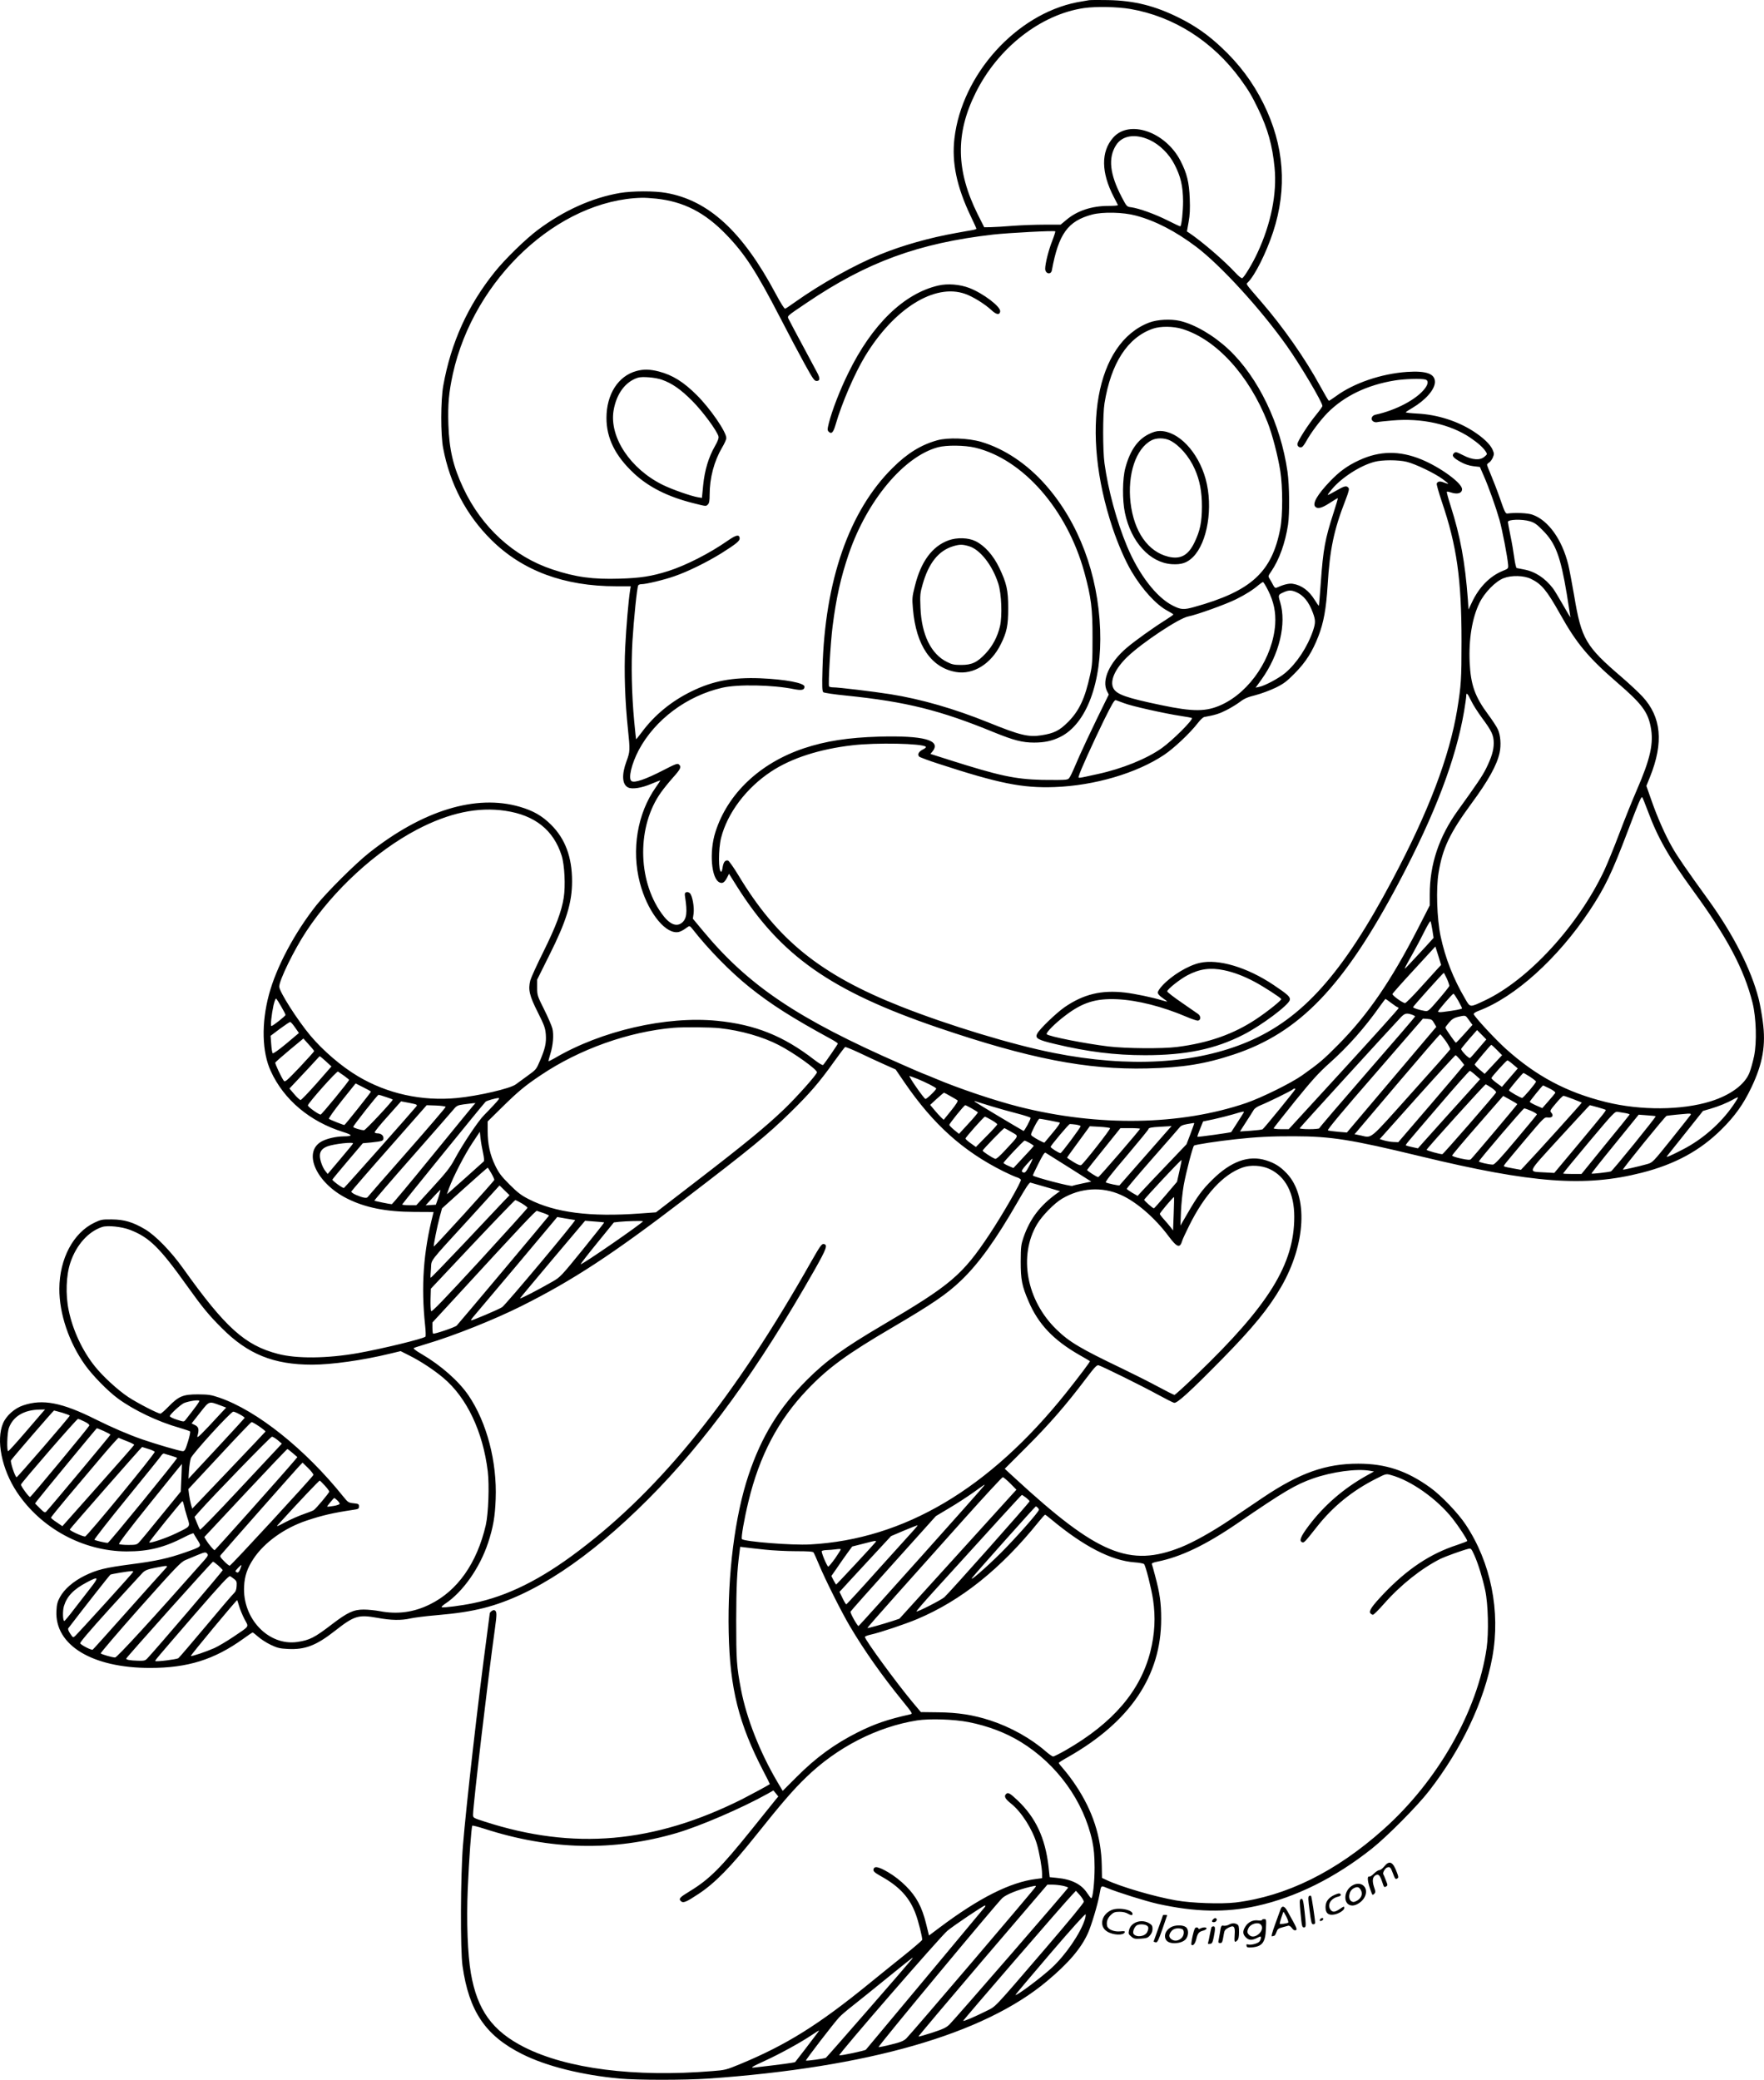 <?xml version="1.0" encoding="UTF-8"?>
<svg xmlns="http://www.w3.org/2000/svg" version="1.0" viewBox="0 0 1692.691 1995.846" preserveAspectRatio="xMidYMid meet">
  <g transform="translate(-4.051,1998.597) scale(0.1,-0.1)" fill="#000000" stroke="none">
    <path d="M10490 19984 c-19 -3 -71 -12 -115 -20 -585 -116 -1105 -694 -1176 -1307 -27 -231 22 -464 156 -745 30 -62 54 -116 55 -120 1 -4 -16 -10 -37 -14 -21 -3 -92 -16 -158 -28 -249 -44 -513 -118 -726 -205 -248 -101 -570 -281 -818 -457 -46 -33 -89 -62 -96 -64 -8 -3 -41 50 -91 143 -318 597 -644 897 -1053 968 -111 20 -323 19 -442 -1 -267 -46 -538 -168 -786 -353 -118 -88 -318 -283 -416 -406 -257 -320 -419 -677 -493 -1090 -25 -138 -26 -472 -1 -600 65 -343 221 -641 462 -880 299 -296 698 -445 1196 -445 l142 0 -6 -37 c-16 -100 -37 -350 -47 -546 -12 -236 -2 -523 26 -787 21 -205 21 -215 -14 -310 -47 -127 -42 -221 14 -250 38 -21 132 -6 225 34 46 19 84 34 85 33 2 -2 -18 -32 -43 -67 -177 -251 -235 -600 -152 -917 68 -260 226 -473 351 -473 29 0 55 12 110 52 14 10 20 8 40 -17 156 -200 367 -415 550 -562 207 -166 412 -296 781 -497 37 -20 67 -40 67 -45 0 -7 -122 -185 -141 -205 -5 -5 -41 16 -86 51 -295 228 -566 337 -932 373 -487 48 -1113 -96 -1560 -360 -30 -17 -55 -29 -57 -28 -2 2 6 33 17 68 27 85 35 186 20 247 -7 26 -42 108 -79 182 -65 130 -67 136 -67 210 l0 76 117 235 c164 327 218 504 218 709 0 231 -65 406 -200 541 -87 87 -172 136 -303 174 -420 122 -932 -35 -1447 -444 -130 -103 -401 -373 -503 -500 -209 -264 -386 -596 -456 -860 -73 -273 -67 -549 18 -733 125 -274 374 -484 694 -584 93 -29 95 -41 6 -42 -75 -1 -161 -21 -211 -48 -186 -101 -55 -399 242 -548 174 -88 376 -128 643 -129 l188 -1 -6 -25 c-92 -359 -115 -687 -75 -1064 6 -55 7 -103 3 -107 -22 -21 -423 -118 -648 -158 -296 -52 -589 -55 -769 -7 -315 82 -504 253 -906 817 -117 165 -267 319 -367 378 -116 69 -200 94 -318 95 -93 1 -105 -1 -168 -31 -203 -97 -335 -345 -337 -634 -1 -239 92 -515 247 -732 73 -102 215 -247 313 -320 153 -113 387 -225 594 -283 50 -15 95 -30 100 -34 5 -5 -4 -48 -20 -99 -24 -78 -31 -91 -50 -91 -26 0 -255 67 -391 114 -134 47 -287 113 -442 190 -327 164 -512 199 -699 135 -81 -27 -161 -98 -192 -171 -69 -161 -13 -441 133 -661 232 -349 636 -567 1052 -569 210 0 360 37 552 136 48 25 89 42 91 37 1 -4 18 -32 37 -62 42 -66 45 -63 -113 -119 -164 -58 -286 -85 -521 -115 -251 -33 -330 -52 -448 -110 -109 -54 -196 -129 -238 -207 -23 -43 -30 -68 -33 -133 -15 -327 343 -545 898 -545 362 0 616 79 897 281 45 33 84 59 88 59 4 0 28 -19 53 -41 26 -23 80 -58 120 -77 63 -30 86 -36 166 -40 164 -8 270 32 451 174 185 145 224 157 405 125 136 -25 231 -26 320 -6 36 8 144 22 240 30 208 18 330 37 463 70 473 120 1006 472 1577 1044 551 552 1055 1246 1599 2204 114 202 127 239 85 245 -19 3 -36 -23 -120 -170 -737 -1304 -1434 -2172 -2229 -2773 -366 -278 -687 -437 -1015 -504 -110 -23 -283 -45 -300 -39 -7 2 7 17 31 33 170 112 334 345 414 588 48 147 66 250 72 417 14 359 -85 736 -260 994 -93 137 -263 288 -449 397 -59 34 -85 55 -76 59 7 4 63 22 123 40 258 76 653 234 908 362 492 246 874 496 1567 1027 642 491 793 615 1014 831 185 181 280 291 418 485 55 77 104 142 109 143 5 2 67 -23 137 -56 70 -34 177 -83 237 -110 l110 -49 88 -129 c274 -399 559 -655 945 -848 48 -24 104 -49 125 -56 21 -6 41 -18 44 -25 6 -18 -174 -332 -302 -525 -259 -390 -372 -486 -1025 -870 -375 -221 -542 -342 -725 -525 -267 -267 -437 -543 -561 -913 -132 -393 -203 -958 -191 -1511 11 -537 97 -877 332 -1330 36 -68 64 -125 63 -126 -12 -10 -183 -102 -265 -144 -849 -425 -1617 -492 -2471 -216 -112 36 -112 36 -112 68 0 86 145 1321 210 1784 20 145 19 167 -5 177 -14 5 -45 -18 -45 -33 0 -3 -14 -108 -30 -231 -80 -593 -195 -1601 -227 -1995 -23 -281 -26 -1007 -4 -1155 62 -435 220 -669 571 -845 232 -117 573 -202 940 -236 170 -15 622 -15 845 0 1535 107 2646 426 3252 935 207 173 327 314 393 460 33 73 94 276 110 366 18 97 13 93 72 69 107 -44 376 -128 488 -153 357 -79 650 -86 950 -20 376 83 752 270 1105 550 146 116 438 410 549 554 314 405 529 860 607 1284 80 440 -14 908 -257 1273 -72 109 -237 281 -341 355 -224 161 -426 228 -689 228 -312 0 -563 -89 -914 -325 -91 -62 -235 -158 -320 -216 -172 -115 -344 -211 -465 -260 -494 -197 -802 -69 -1592 659 l-101 93 212 212 c216 216 378 402 565 650 87 115 107 136 124 131 42 -13 428 -204 562 -278 77 -42 150 -79 162 -82 28 -7 152 106 458 417 300 305 450 489 569 695 238 412 261 872 54 1090 -62 65 -115 99 -199 125 -166 52 -336 -9 -515 -186 -98 -97 -143 -158 -242 -330 l-64 -110 5 135 c3 74 15 187 26 250 21 119 86 369 99 382 10 10 228 43 403 62 194 21 338 29 559 28 354 -1 540 -30 1210 -192 1076 -260 1579 -297 2125 -158 321 82 561 213 766 417 129 128 209 241 285 400 110 230 141 407 110 634 -9 70 -27 169 -40 220 -72 280 -241 614 -484 950 -208 287 -298 418 -345 502 -66 114 -145 293 -201 455 l-47 134 35 87 c132 329 109 575 -73 771 -36 39 -125 122 -198 185 -348 298 -387 365 -457 783 -20 118 -46 253 -57 299 -60 242 -193 426 -344 478 -45 16 -165 21 -240 11 -17 -3 -27 17 -70 142 -28 80 -68 183 -88 230 -20 47 -37 90 -37 96 0 5 9 15 21 22 11 7 27 29 35 48 13 32 13 39 -4 77 -23 50 -86 111 -183 174 -154 99 -346 160 -536 170 -62 3 -113 9 -113 12 0 3 28 22 63 42 128 76 217 178 217 250 0 78 -82 108 -266 96 -248 -17 -513 -107 -685 -234 -33 -24 -62 -43 -67 -43 -4 1 -42 65 -85 144 -143 262 -352 561 -563 805 -158 183 -148 168 -128 188 68 68 175 282 241 482 138 420 107 832 -94 1236 -101 203 -233 379 -404 538 -129 121 -251 206 -404 282 -231 115 -429 165 -680 170 -82 2 -166 1 -185 -1z m396 -84 c418 -72 792 -310 1058 -674 78 -107 109 -160 170 -286 93 -194 136 -348 157 -563 24 -248 -34 -539 -165 -819 -44 -96 -124 -229 -145 -242 -6 -4 -36 20 -68 55 -107 115 -313 293 -440 379 l-23 15 16 90 c12 66 15 126 11 225 -6 158 -27 243 -90 365 -144 277 -491 396 -645 220 -118 -134 -116 -334 6 -569 20 -39 38 -74 40 -78 2 -5 -39 -8 -91 -8 -162 0 -302 -47 -405 -135 l-54 -45 -154 0 c-86 0 -221 -5 -302 -11 -81 -7 -176 -12 -212 -13 l-65 -1 -62 123 c-209 420 -216 774 -21 1166 214 433 626 755 1043 815 114 16 316 12 441 -9z m188 -1258 c94 -44 184 -132 236 -233 60 -115 82 -209 83 -354 0 -100 -14 -229 -26 -241 -2 -2 -56 23 -121 56 -119 60 -273 116 -351 127 -42 5 -43 7 -90 96 -116 222 -133 377 -55 500 60 94 186 113 324 49z m-4739 -562 c266 -28 470 -133 677 -348 177 -184 285 -350 516 -797 79 -154 185 -353 234 -442 76 -138 93 -163 113 -163 35 0 37 24 6 82 -15 29 -78 145 -138 258 -61 113 -119 222 -129 243 -21 44 -39 27 166 166 580 393 1076 574 1790 656 143 16 589 40 597 31 2 -2 -11 -44 -30 -93 -34 -85 -67 -216 -67 -266 0 -49 55 -62 64 -15 64 349 153 473 386 535 103 27 299 23 420 -10 188 -50 381 -150 580 -300 235 -178 618 -597 866 -947 129 -181 344 -544 344 -580 0 -6 -27 -44 -59 -83 -78 -95 -181 -256 -181 -283 0 -23 21 -37 44 -28 7 3 25 27 40 54 44 81 134 201 204 273 160 162 381 269 647 312 91 15 251 20 293 9 30 -8 29 -41 -3 -84 -77 -104 -277 -211 -477 -254 -35 -8 -48 -44 -22 -63 11 -8 28 -11 39 -8 11 3 77 10 147 16 280 25 552 -35 745 -164 75 -51 125 -95 150 -134 16 -25 16 -26 -11 -49 -43 -38 -116 -33 -205 13 -67 34 -73 35 -89 20 -24 -24 -8 -44 66 -85 40 -22 81 -35 122 -40 l61 -7 35 -80 c51 -115 119 -308 153 -427 28 -101 77 -356 83 -431 3 -37 2 -38 -55 -61 -121 -50 -225 -156 -292 -300 l-33 -69 -6 94 c-27 363 -72 607 -166 902 -23 71 -39 131 -36 134 3 3 19 0 37 -6 64 -22 109 -9 109 31 0 58 -208 210 -390 285 -209 86 -401 84 -598 -8 -111 -51 -191 -109 -282 -205 -117 -123 -166 -207 -140 -239 22 -26 63 -16 140 34 41 27 76 48 78 46 2 -2 -17 -66 -42 -143 -80 -246 -99 -349 -121 -662 -9 -123 -17 -225 -19 -227 -2 -2 -19 23 -40 56 -55 89 -126 142 -211 155 -36 5 -84 -6 -156 -38 -11 -5 -20 3 -32 26 -9 18 -24 45 -33 59 -16 25 -16 27 16 73 76 112 133 270 160 446 16 109 14 375 -5 510 -65 456 -280 905 -564 1172 -141 133 -322 240 -466 274 -91 21 -218 14 -296 -15 -514 -195 -664 -1036 -353 -1970 52 -155 121 -315 182 -418 101 -172 239 -323 347 -379 30 -16 55 -32 55 -35 0 -3 -35 -27 -77 -54 -115 -72 -290 -197 -370 -265 -166 -141 -244 -312 -189 -418 l16 -31 -114 -233 c-62 -128 -137 -287 -166 -353 -104 -239 -94 -223 -135 -231 -20 -3 -120 -4 -223 -2 -266 7 -412 39 -900 194 l-173 55 21 26 c83 106 -86 152 -515 140 -298 -9 -510 -42 -721 -112 -422 -142 -732 -435 -849 -805 -60 -189 -39 -446 40 -482 29 -13 48 -1 74 49 l17 34 74 -118 c420 -668 903 -1007 1930 -1358 873 -297 1427 -406 2009 -392 342 8 558 43 831 134 631 209 1056 652 1585 1653 346 654 546 1179 625 1643 11 66 20 130 20 143 0 40 13 27 47 -44 17 -37 64 -110 102 -162 95 -128 115 -169 115 -245 0 -70 -22 -140 -74 -245 -36 -72 -87 -147 -269 -400 -182 -252 -271 -517 -271 -809 l0 -104 -113 -221 c-260 -506 -481 -828 -762 -1112 -147 -149 -186 -181 -349 -297 -106 -75 -390 -215 -538 -266 -631 -215 -1416 -228 -2178 -36 -234 59 -587 178 -812 274 -53 22 -99 41 -101 41 -3 0 -101 42 -218 94 -994 435 -1465 752 -1902 1278 l-98 118 7 49 c8 63 -12 174 -36 196 -10 9 -24 13 -34 9 -14 -5 -17 -14 -12 -43 24 -152 16 -213 -31 -251 -55 -43 -123 -11 -196 93 -232 326 -233 839 -3 1160 24 34 76 98 115 142 73 81 83 103 55 126 -13 11 -36 2 -152 -58 -165 -85 -272 -122 -301 -103 -35 21 -1 166 70 300 156 291 460 518 799 596 150 35 488 28 688 -13 76 -15 102 -9 102 24 0 35 -184 70 -425 80 -267 10 -454 -25 -660 -126 -192 -94 -353 -226 -475 -390 -29 -39 -54 -70 -56 -69 -1 2 -9 80 -18 173 -24 259 -30 534 -17 765 13 214 44 521 56 539 3 6 17 11 31 11 44 0 216 41 318 77 128 44 310 134 449 220 146 92 179 120 175 146 -5 37 -34 30 -115 -26 -173 -121 -401 -237 -570 -291 -162 -51 -267 -67 -465 -73 -261 -8 -422 14 -645 88 -373 123 -682 406 -858 784 -97 207 -134 368 -142 607 -6 196 4 306 43 486 202 915 1012 1670 1814 1690 25 1 86 -3 135 -8z m5051 -1251 c326 -100 640 -444 818 -896 45 -115 99 -322 122 -468 24 -150 24 -426 0 -550 -80 -420 -279 -602 -826 -754 -101 -28 -126 -27 -207 14 -155 78 -324 297 -437 567 -100 239 -182 542 -217 798 -17 124 -17 471 0 575 62 386 222 633 465 717 73 25 195 24 282 -3z m2153 -1275 c80 -19 265 -107 344 -165 32 -23 56 -43 54 -45 -2 -2 -20 3 -40 11 -38 16 -62 12 -70 -10 -3 -7 19 -84 48 -171 145 -426 190 -745 190 -1344 0 -363 -4 -423 -41 -650 -75 -456 -274 -981 -624 -1640 -475 -897 -862 -1329 -1385 -1551 -502 -213 -1143 -250 -1859 -108 -397 78 -1015 266 -1468 445 -777 307 -1189 640 -1564 1264 -45 74 -89 136 -98 138 -27 6 -43 -15 -51 -63 -3 -25 -10 -45 -14 -45 -28 0 -28 218 -1 326 61 239 242 479 480 636 195 129 466 216 780 252 229 27 671 18 704 -14 5 -5 -6 -16 -27 -26 -41 -20 -56 -49 -36 -69 8 -7 91 -38 184 -68 582 -190 806 -235 1115 -224 383 14 788 133 1051 309 96 64 253 213 324 306 22 29 49 54 60 57 105 19 147 32 213 66 42 21 101 57 130 79 43 33 74 46 150 65 54 14 140 46 192 71 81 40 108 61 185 139 105 106 169 207 227 357 50 130 74 261 88 486 21 348 60 533 172 820 32 83 37 106 28 117 -19 23 -39 18 -120 -29 -41 -24 -77 -42 -79 -40 -2 2 16 27 40 55 93 112 274 228 409 263 74 20 228 20 309 0z m1181 -570 c44 -13 68 -29 125 -88 123 -123 170 -250 230 -610 19 -118 35 -219 35 -223 0 -4 -32 48 -70 116 -39 68 -82 140 -97 160 -77 100 -171 162 -278 182 -33 7 -65 13 -71 14 -5 2 -16 46 -23 99 -7 53 -23 149 -37 214 -13 64 -24 122 -24 129 0 25 135 29 210 7z m11 -553 c102 -49 152 -110 279 -336 159 -285 272 -420 552 -662 231 -199 290 -277 318 -421 31 -156 -2 -306 -133 -607 -41 -94 -116 -280 -167 -415 -51 -135 -117 -296 -146 -358 -249 -528 -727 -1049 -1144 -1246 -148 -70 -141 -70 -190 15 -115 195 -191 391 -236 602 -35 168 -45 456 -19 609 38 235 109 382 315 663 161 218 245 370 270 486 17 76 9 174 -18 229 -12 25 -53 88 -92 140 -127 171 -167 285 -177 500 -10 221 24 427 94 570 48 99 154 208 233 238 74 29 194 26 261 -7z m-2522 -111 c55 -110 75 -209 68 -324 -22 -317 -239 -645 -512 -772 -149 -69 -272 -70 -585 -4 -335 70 -425 102 -456 162 -36 70 17 188 136 302 142 136 495 370 582 386 79 15 363 117 459 165 91 45 162 90 217 137 18 15 37 28 42 28 5 0 27 -36 49 -80z m269 -16 c69 -29 122 -93 160 -197 27 -72 27 -98 2 -173 -54 -158 -157 -314 -268 -407 -60 -50 -194 -122 -250 -133 l-33 -7 57 79 c171 239 242 534 178 744 -20 65 -18 69 29 90 51 24 77 25 125 4z m-1648 -1067 c72 -28 391 -99 544 -122 54 -8 101 -17 104 -19 15 -15 -184 -214 -289 -289 -145 -103 -382 -199 -619 -250 -202 -44 -184 -43 -176 -14 10 41 131 308 237 526 81 163 103 202 117 198 9 -3 46 -17 82 -30z m5020 -1027 c97 -263 203 -449 440 -775 327 -449 485 -748 567 -1070 36 -145 43 -381 15 -515 -11 -52 -30 -122 -43 -155 -43 -115 -182 -218 -374 -278 -276 -86 -670 -89 -1003 -7 -378 93 -671 249 -965 514 -103 93 -299 306 -305 330 -2 8 17 20 45 31 350 131 761 502 1067 962 147 222 213 359 365 760 109 288 130 338 141 327 4 -5 26 -61 50 -124z m-10959 -5 c283 -42 462 -186 539 -430 28 -89 38 -290 20 -403 -21 -134 -76 -278 -194 -517 -63 -126 -120 -252 -127 -278 -22 -88 -8 -147 72 -305 63 -126 72 -151 77 -212 6 -82 -6 -136 -55 -251 -36 -85 -37 -87 -122 -148 -47 -34 -97 -70 -111 -81 -53 -40 -358 -111 -565 -131 -336 -32 -668 41 -950 209 -158 94 -333 244 -456 390 -127 152 -299 423 -299 470 0 62 144 356 260 531 262 397 664 766 1060 975 309 162 586 221 851 181z m8894 -1142 l12 -77 -77 -85 c-43 -47 -108 -117 -145 -156 -75 -79 -79 -91 33 111 28 50 74 137 102 194 28 56 54 99 57 96 3 -3 11 -40 18 -83z m47 -377 c-20 -23 -95 -105 -166 -183 -71 -79 -135 -143 -143 -143 -22 0 -123 73 -121 87 2 7 95 112 208 234 l204 222 28 -88 27 -89 -37 -40z m93 -93 c14 -31 24 -63 23 -69 -2 -7 -48 -65 -103 -129 -98 -114 -101 -116 -135 -110 -57 10 -110 28 -110 36 0 8 288 329 295 329 2 0 15 -26 30 -57z m108 -209 c20 -36 37 -70 37 -74 0 -8 -64 -20 -182 -35 -30 -4 -48 -2 -48 4 0 12 138 171 148 171 4 0 24 -30 45 -66z m-11293 -59 c22 -37 40 -72 40 -79 -1 -11 -121 -106 -135 -106 -11 0 1 111 20 199 11 46 21 69 27 63 5 -5 27 -39 48 -77z m10652 35 c29 -22 56 -40 61 -40 4 0 7 -5 7 -10 0 -6 -237 -269 -526 -585 l-527 -575 -74 0 c-41 0 -73 4 -71 9 2 5 94 122 205 260 164 202 227 272 330 364 179 159 343 345 487 550 26 37 50 67 52 67 2 0 27 -18 56 -40z m197 -111 c17 -6 31 -14 31 -17 0 -4 -207 -245 -460 -535 -253 -291 -460 -533 -460 -538 0 -5 -43 -9 -96 -9 -53 0 -94 4 -92 9 2 8 855 943 969 1063 38 40 56 45 108 27z m528 -26 c7 -10 22 -30 33 -45 l20 -27 -76 -85 c-42 -47 -79 -86 -83 -86 -7 0 -101 135 -101 145 0 4 16 26 35 48 27 32 48 45 83 54 66 16 73 15 89 -4z m-315 -55 l21 -36 -429 -507 -429 -507 -85 7 c-47 4 -91 10 -97 14 -9 4 143 187 450 539 l462 533 43 -3 c38 -3 46 -7 64 -40z m-10930 -42 l37 -53 -121 -102 c-74 -61 -125 -98 -131 -92 -5 5 -11 44 -14 88 l-6 79 89 67 c49 36 94 66 99 66 6 0 27 -24 47 -53z m4076 -7 c202 -22 412 -82 566 -162 144 -74 366 -233 366 -261 0 -20 -193 -237 -316 -355 -172 -165 -377 -333 -829 -681 l-400 -308 -153 -11 c-480 -35 -814 8 -1067 137 -73 37 -108 64 -186 142 -78 78 -102 110 -136 180 -50 102 -73 207 -73 332 l0 92 133 131 c158 156 225 212 378 314 368 248 841 417 1274 454 95 8 354 6 443 -4z m7282 -193 c-40 -48 -77 -89 -83 -93 -12 -7 -90 73 -85 88 2 5 37 48 77 95 l75 85 45 -45 44 -45 -73 -85z m-315 68 c25 -37 44 -72 41 -78 -2 -6 -172 -198 -377 -426 -410 -458 -370 -424 -482 -400 l-59 12 19 21 c11 12 194 228 407 480 213 251 391 457 396 457 5 0 29 -30 55 -66z m-10860 -95 c0 -4 -63 -74 -139 -155 -130 -136 -141 -145 -153 -128 -22 30 -85 163 -81 173 2 5 63 59 136 120 l134 111 51 -57 c29 -31 52 -60 52 -64z m11350 11 l49 -50 -39 -42 c-22 -24 -60 -64 -84 -90 l-44 -47 -49 41 c-27 23 -47 45 -46 50 4 11 152 187 158 187 3 1 28 -21 55 -49z m-352 -94 c20 -25 37 -47 37 -50 0 -2 -142 -170 -316 -373 l-316 -368 -47 2 c-25 1 -65 8 -89 15 l-42 13 360 403 c198 221 364 402 368 402 4 0 24 -20 45 -44z m-10885 -15 l53 -49 -141 -161 c-78 -88 -148 -161 -155 -161 -7 0 -35 25 -60 55 l-47 55 108 115 c60 64 125 133 144 155 19 22 37 40 40 40 3 -1 29 -23 58 -49z m11392 -30 l45 -38 -50 -58 c-28 -32 -62 -72 -76 -88 l-26 -31 -52 38 c-28 21 -51 42 -49 47 6 17 143 168 153 169 6 0 30 -17 55 -39z m-11217 -109 c26 -19 47 -36 47 -39 0 -13 -263 -333 -273 -333 -20 1 -122 74 -122 88 0 21 277 332 289 325 6 -4 32 -22 59 -41z m10856 7 l44 -39 -20 -23 c-105 -115 -516 -572 -542 -602 l-34 -39 -55 12 c-30 6 -57 14 -60 16 -6 7 -6 6 318 384 156 183 289 332 295 332 5 -1 30 -19 54 -41z m523 -16 c32 -21 58 -42 58 -46 0 -13 -121 -157 -133 -157 -16 0 -127 64 -127 73 0 9 131 165 139 166 3 1 31 -16 63 -36z m-5881 -19 c82 -34 176 -81 183 -93 6 -9 -89 -101 -103 -101 -13 1 -166 220 -153 220 4 0 37 -12 73 -26z m-5241 -124 c0 -7 -249 -320 -255 -320 -11 0 -141 52 -148 59 -5 5 51 83 123 174 l133 166 73 -37 c41 -20 74 -39 74 -42z m10752 38 c26 -18 47 -38 45 -45 -2 -13 -507 -593 -516 -593 -23 -1 -151 35 -151 42 0 11 558 628 567 628 4 0 28 -15 55 -32z m559 -8 c39 -20 57 -35 53 -43 -4 -7 -34 -42 -66 -79 l-58 -66 -60 26 c-33 15 -60 30 -60 35 0 7 121 157 128 157 1 0 30 -14 63 -30z m-2441 -6 c0 -8 -301 -378 -314 -385 -6 -4 -57 -10 -114 -14 l-103 -7 57 89 c32 48 64 100 73 115 10 18 36 35 71 49 68 27 292 137 305 150 10 10 25 12 25 3z m-3311 -66 c31 -17 61 -35 68 -40 9 -7 -7 -34 -59 -99 l-72 -89 -24 22 c-13 13 -43 45 -65 72 l-41 49 64 59 c36 32 66 58 69 58 2 0 29 -14 60 -32z m-5416 -9 c34 -11 64 -22 66 -25 7 -7 -261 -294 -275 -294 -30 0 -104 23 -104 32 0 12 233 308 243 308 4 0 36 -9 70 -21z m10857 -69 c0 -5 -415 -498 -444 -527 -9 -10 -29 -9 -96 5 -47 10 -85 23 -85 29 0 6 110 137 245 291 l245 281 67 -37 c37 -20 68 -39 68 -42z m535 49 c44 -17 82 -33 84 -34 3 -3 -454 -509 -553 -612 l-31 -33 -78 14 c-43 7 -80 16 -83 19 -8 7 -11 2 208 263 176 208 177 210 212 206 42 -5 58 18 32 47 -15 16 -12 22 45 89 33 40 65 72 72 72 7 0 48 -14 92 -31z m1536 -61 c-119 -173 -296 -328 -487 -425 -122 -63 -161 -79 -147 -61 5 7 85 107 178 223 l167 210 72 21 c78 23 160 56 221 91 21 12 41 20 43 18 2 -2 -19 -37 -47 -77z m-11896 0 c-37 -40 -78 -82 -89 -93 -53 -51 -207 -281 -284 -425 -42 -78 -80 -126 -209 -267 l-158 -173 -67 0 c-38 0 -68 3 -68 8 0 5 768 952 800 985 9 10 96 35 124 36 14 1 1 -19 -49 -71z m-738 -8 c-20 -27 -686 -779 -696 -784 -9 -6 -111 68 -111 80 0 3 66 83 146 177 l146 172 77 7 c112 12 121 15 121 43 0 26 -25 45 -59 45 -11 0 -22 4 -25 9 -3 5 52 74 124 153 l129 145 80 -15 c71 -14 78 -17 68 -32z m5513 1 c69 -21 182 -53 253 -71 70 -18 127 -37 127 -42 0 -17 -61 -129 -68 -125 -65 36 -460 273 -467 280 -7 7 -3 8 10 3 11 -4 76 -24 145 -45z m-4967 7 c-11 -13 -190 -231 -397 -485 -207 -255 -381 -463 -386 -463 -17 0 -163 30 -167 34 -3 2 161 193 364 423 202 230 382 435 398 455 27 33 38 38 95 46 36 5 76 10 89 11 l24 1 -20 -22z m-266 -14 c1 -5 -165 -199 -369 -431 -204 -232 -375 -428 -379 -434 -9 -15 -47 -8 -112 20 -28 12 -47 26 -45 33 3 7 166 196 364 420 l359 408 90 -3 c50 -2 91 -8 92 -13z m5048 -15 c30 -17 57 -34 59 -37 2 -4 -38 -52 -89 -107 l-92 -100 -47 38 c-25 21 -46 43 -46 48 0 13 142 189 153 189 4 0 32 -14 62 -31z m6007 11 c39 -11 73 -22 76 -24 6 -7 -5 -21 -263 -331 l-230 -275 -91 5 c-166 11 -181 -23 143 333 157 171 287 312 289 312 3 0 36 -9 76 -20z m-637 -35 c31 -14 55 -29 53 -34 -2 -5 -92 -115 -202 -245 -149 -178 -204 -236 -220 -236 -40 0 -137 23 -134 31 6 19 424 508 434 508 6 1 37 -10 69 -24z m-2761 -17 c-12 -19 -116 -183 -119 -186 -4 -5 -320 -49 -324 -45 -3 2 9 36 25 75 l29 72 105 22 c58 13 141 34 185 47 96 29 109 31 99 15z m3664 -4 c23 -4 41 -10 40 -14 -2 -4 -106 -134 -233 -288 l-229 -282 -88 0 c-48 0 -88 2 -88 5 0 3 111 139 247 301 239 284 249 295 278 290 16 -3 49 -8 73 -12z m626 -16 c-5 -7 -88 -113 -186 -235 -176 -219 -179 -223 -231 -238 -83 -23 -229 -57 -233 -53 -6 6 406 513 419 516 18 4 167 19 205 21 24 1 31 -2 26 -11z m-336 -14 c7 -5 -413 -523 -429 -529 -22 -8 -182 -26 -187 -21 -2 2 99 130 225 284 l228 281 80 -6 c44 -3 82 -7 83 -9z m-6374 -36 c31 -18 56 -36 56 -42 0 -5 -46 -56 -103 -113 l-102 -104 -50 36 c-28 19 -50 40 -50 45 0 11 176 210 187 210 3 0 31 -14 62 -32z m556 -4 c47 -9 91 -18 98 -20 9 -2 -15 -38 -64 -96 -43 -51 -79 -95 -81 -97 -3 -5 -85 38 -114 60 -21 15 -21 15 17 92 21 42 43 77 49 77 5 0 48 -7 95 -16z m1390 -29 c0 -3 -17 -49 -37 -103 l-37 -97 -186 -195 c-103 -107 -208 -219 -235 -248 l-48 -52 -51 29 c-28 17 -52 34 -53 38 -2 5 107 133 241 286 134 152 253 288 264 302 18 23 34 28 135 44 4 0 7 -1 7 -4z m-1136 -11 c25 -4 46 -11 46 -15 0 -14 -183 -259 -193 -259 -16 0 -98 52 -95 61 7 19 174 218 184 218 6 1 32 -2 58 -5z m329 -34 c8 -7 -249 -335 -277 -354 -9 -6 -33 3 -75 29 -33 21 -61 39 -61 42 0 2 25 37 55 78 30 41 79 108 109 149 l54 74 94 -5 c51 -3 97 -9 101 -13z m570 -2 c-28 -32 -476 -542 -480 -547 -4 -5 -113 18 -131 28 -8 5 56 87 198 253 115 136 210 252 210 257 0 14 30 20 110 24 36 2 76 4 89 5 l24 2 -20 -22z m-1517 -35 c73 -43 79 -25 -56 -171 -57 -62 -90 -90 -100 -87 -33 13 -120 70 -120 79 0 10 200 216 209 216 2 0 32 -17 67 -37z m1234 31 c0 -10 -391 -464 -401 -464 -14 0 -110 62 -107 69 2 4 74 96 162 204 l158 197 94 0 c52 0 94 -3 94 -6z m-6304 -233 c9 -40 12 -76 7 -80 -4 -4 -76 -68 -158 -142 -83 -74 -161 -143 -173 -154 l-23 -19 21 59 c39 108 150 322 223 432 l72 108 7 -65 c4 -36 15 -98 24 -139z m5244 97 c22 -13 40 -25 40 -28 0 -3 -44 -53 -98 -109 l-97 -104 -48 21 c-26 11 -47 24 -47 28 0 10 192 214 202 214 5 0 27 -10 48 -22z m-6492 -6 c-1 -4 -57 -72 -123 -150 l-120 -142 -22 28 c-27 33 -53 104 -53 147 0 43 23 71 72 90 65 24 254 45 246 27z m6871 -230 l213 -135 -85 -18 c-47 -9 -90 -20 -95 -23 -14 -9 -361 82 -380 99 -2 2 22 53 53 114 38 76 59 110 68 105 7 -4 108 -68 226 -142z m-381 17 c-35 -66 -44 -74 -67 -60 -12 7 -4 22 39 71 29 33 55 59 57 56 3 -2 -10 -33 -29 -67z m1440 -51 l-23 -103 -108 -127 c-60 -71 -111 -128 -114 -128 -10 0 -93 73 -93 82 0 10 353 387 358 382 2 -1 -7 -49 -20 -106z m864 20 c155 -72 238 -233 238 -459 0 -454 -243 -848 -935 -1513 -111 -108 -208 -196 -215 -196 -6 0 -80 37 -163 82 -84 45 -235 121 -337 170 -403 193 -509 256 -632 376 -288 280 -366 705 -186 1010 47 80 165 201 240 245 177 105 383 118 565 36 148 -66 327 -221 457 -396 82 -110 109 -118 131 -43 4 14 34 79 67 145 148 298 325 491 512 557 75 27 183 21 258 -14z m-7467 -41 c16 -28 29 -57 29 -63 -1 -13 -576 -645 -581 -640 -5 5 33 196 57 285 l22 81 216 195 c119 107 219 195 222 195 3 0 18 -24 35 -53z m5324 -133 l133 -39 -28 -20 c-164 -118 -258 -242 -321 -420 -25 -74 -27 -92 -28 -235 0 -175 12 -235 75 -381 93 -219 238 -372 485 -514 55 -31 102 -59 104 -61 5 -4 -101 -144 -228 -304 -737 -922 -1555 -1406 -2456 -1455 -173 -10 -632 27 -655 51 -10 11 21 190 62 359 106 442 286 784 568 1078 200 209 377 338 810 592 388 228 525 321 664 454 170 163 334 392 542 754 79 138 112 187 123 184 9 -2 76 -22 150 -43z m-5207 -138 c-32 -34 -201 -213 -376 -399 -175 -185 -321 -336 -323 -333 -3 2 -1 41 3 86 8 96 -36 39 379 493 l279 307 48 -47 48 -47 -58 -60z m-625 38 l-24 -69 -49 -3 -49 -3 30 33 c67 74 109 117 112 115 1 -2 -8 -35 -20 -73z m7056 -158 l-6 -158 -26 34 c-14 18 -43 52 -63 74 -21 23 -38 46 -38 51 0 11 131 166 136 161 2 -2 0 -75 -3 -162z m-6254 101 c29 -18 53 -36 53 -42 0 -5 -207 -234 -458 -508 -351 -381 -460 -494 -466 -483 -5 9 -7 60 -6 115 l3 100 400 425 c220 233 405 425 410 425 6 0 34 -14 64 -32z m209 -93 c29 -10 51 -21 50 -25 -3 -7 -860 -1028 -885 -1054 -15 -16 -219 -85 -227 -77 -3 3 -6 28 -6 56 l0 51 212 230 c657 715 781 846 791 841 7 -2 36 -13 65 -22z m301 -66 c13 -3 -663 -810 -700 -836 -28 -20 -292 -132 -298 -127 -2 3 5 15 16 28 11 12 198 234 416 493 l395 471 79 -14 c43 -7 84 -14 92 -15z m279 -23 c2 -2 -92 -120 -208 -264 -203 -250 -214 -262 -288 -304 -137 -79 -315 -171 -311 -160 2 5 144 175 314 377 l310 367 90 -7 c50 -3 91 -8 93 -9z m372 11 c0 -15 -588 -421 -597 -412 -3 2 68 94 157 203 l161 198 52 6 c65 7 227 11 227 5z m-4920 -83 c185 -72 284 -170 550 -543 142 -199 207 -278 330 -400 249 -250 497 -350 865 -350 186 0 487 42 745 105 l105 25 83 -42 c105 -52 236 -138 327 -215 225 -189 379 -514 426 -896 16 -136 6 -406 -19 -517 -85 -365 -271 -630 -536 -760 -155 -77 -312 -98 -483 -65 -43 8 -112 15 -153 15 -97 0 -156 -28 -305 -142 -167 -128 -212 -151 -331 -169 -276 -40 -529 224 -511 536 5 98 31 174 91 264 103 155 295 293 506 364 153 51 250 74 450 104 50 7 55 10 55 33 0 23 -5 25 -51 30 -49 5 -54 8 -100 65 -366 456 -826 823 -1187 948 -82 28 -104 31 -207 32 -143 0 -184 -17 -282 -117 -36 -37 -71 -68 -78 -68 -24 0 -220 101 -308 159 -100 66 -245 199 -322 296 -120 150 -211 347 -250 535 -32 152 -25 339 16 460 57 169 171 297 304 341 52 18 191 3 270 -28z m663 -1639 c5 -6 -24 -46 -133 -185 -15 -18 -16 -18 -82 3 -38 12 -68 27 -68 34 0 16 104 112 137 126 48 19 135 32 146 22z m205 -46 l53 -20 -48 -51 c-196 -213 -236 -252 -228 -222 18 64 12 88 -23 105 l-33 16 81 103 c91 115 82 112 198 69z m-1705 -60 c-11 -13 -88 -103 -172 -200 -84 -98 -157 -178 -162 -178 -15 0 -10 173 6 221 40 112 145 175 294 178 l54 1 -20 -22z m185 -9 c39 -12 72 -25 72 -28 0 -11 -501 -591 -510 -591 -14 0 -63 147 -54 162 14 23 407 478 413 478 3 0 39 -10 79 -21z m1703 -16 c27 -14 48 -30 47 -34 -2 -4 -109 -121 -238 -260 -129 -139 -250 -268 -268 -288 l-33 -36 5 80 c3 44 11 97 18 118 14 41 382 445 407 446 7 1 35 -11 62 -26z m-1490 -69 c33 -16 49 -30 46 -39 -9 -21 -559 -685 -568 -685 -13 0 -91 108 -87 120 7 22 534 629 546 629 7 1 35 -11 63 -25z m1676 -46 c35 -24 62 -46 61 -50 -2 -3 -160 -171 -353 -373 l-350 -367 -12 41 c-6 22 -14 64 -18 93 l-7 54 299 321 c164 177 302 322 308 322 5 1 38 -18 72 -41z m-1490 -45 c34 -16 63 -31 63 -35 0 -6 -576 -696 -616 -738 -12 -13 -20 -9 -61 32 l-46 46 19 26 c41 54 569 695 574 696 3 0 33 -12 67 -27z m1668 -87 l40 -34 -36 -39 c-20 -21 -195 -208 -389 -416 -194 -208 -356 -375 -360 -370 -4 4 -18 34 -30 65 l-23 57 44 50 c122 139 686 720 699 720 8 0 33 -15 55 -33z m-1447 -10 c40 -15 72 -32 70 -36 -2 -5 -157 -182 -346 -394 l-343 -386 -54 37 c-30 19 -55 40 -55 45 0 5 72 94 160 199 88 104 232 275 321 380 88 104 164 189 168 187 3 -2 39 -16 79 -32z m207 -75 c33 -10 60 -23 60 -28 0 -21 -650 -812 -668 -812 -24 -1 -147 55 -147 67 0 7 690 793 694 792 1 0 28 -9 61 -19z m1385 -40 l44 -38 -24 -29 c-119 -141 -764 -864 -770 -864 -10 0 -58 58 -82 97 l-17 29 395 422 c217 232 398 422 402 422 4 0 27 -17 52 -39z m-1167 -25 c31 -9 57 -19 57 -21 0 -14 -653 -815 -665 -815 -25 0 -120 22 -128 30 -4 4 134 181 307 393 174 213 323 398 332 412 9 15 22 24 28 22 6 -2 37 -12 69 -21z m1365 -184 c-4 -17 -790 -870 -803 -871 -6 -1 -31 19 -55 44 -40 41 -42 46 -28 62 69 82 710 807 742 841 l40 42 53 -52 c30 -29 52 -59 51 -66z m-1267 -28 l-6 -132 -190 -233 c-104 -129 -200 -244 -212 -256 -19 -20 -32 -23 -100 -23 -43 0 -83 4 -90 8 -7 5 93 138 295 389 169 210 307 381 308 380 0 -1 -2 -61 -5 -133z m11404 68 l40 -7 -70 -39 c-222 -124 -409 -286 -558 -484 -77 -103 -93 -144 -61 -156 18 -7 26 2 142 149 152 193 338 345 566 460 96 49 97 49 143 36 191 -51 442 -228 592 -418 59 -75 141 -200 141 -215 0 -3 -44 -20 -97 -38 -256 -83 -476 -229 -703 -466 -114 -120 -147 -168 -130 -189 7 -8 18 -15 25 -15 7 0 54 46 104 103 163 185 361 342 546 435 41 20 217 84 266 95 25 6 28 2 57 -61 37 -83 78 -216 104 -336 29 -135 35 -407 14 -556 -88 -605 -470 -1276 -991 -1740 -453 -405 -931 -641 -1418 -701 -138 -16 -419 -7 -572 20 -211 37 -534 132 -670 197 l-40 19 -2 117 c-5 277 -87 528 -251 773 -33 50 -83 116 -111 148 -28 32 -51 61 -51 65 0 4 39 29 88 56 597 339 895 780 895 1326 0 153 -13 247 -59 417 -13 51 -27 99 -30 107 -4 11 10 17 53 26 224 45 461 158 768 368 449 307 555 370 725 430 186 65 418 96 545 74z m-3450 -122 l59 -60 -25 -27 c-14 -16 -267 -294 -562 -620 l-536 -591 -63 -21 c-98 -32 -241 -72 -244 -68 -2 2 121 143 273 313 152 170 442 495 645 722 202 226 374 412 381 412 7 0 39 -27 72 -60z m-6577 -21 c23 -25 42 -51 42 -57 0 -12 -126 -162 -149 -178 -9 -6 -52 -23 -96 -38 -44 -15 -123 -50 -175 -77 -85 -45 -92 -47 -69 -22 197 217 393 423 398 421 4 -2 26 -24 49 -49z m6326 0 c-11 -19 -1196 -1344 -1205 -1347 -9 -4 -82 124 -77 138 1 5 187 214 411 463 l408 454 127 76 c70 41 174 109 232 150 113 81 115 83 104 66z m402 -115 c19 -15 34 -30 34 -35 0 -12 -777 -886 -818 -921 -35 -29 -260 -144 -267 -136 -3 3 70 88 162 189 579 638 844 929 849 929 3 0 21 -12 40 -26z m-6609 -26 c13 -12 23 -27 23 -33 0 -6 -27 -16 -60 -21 -33 -6 -60 -8 -60 -6 0 7 62 82 68 82 3 0 16 -10 29 -22z m-1472 -45 c4 -21 18 -73 32 -117 30 -95 37 -85 -112 -157 -92 -44 -243 -95 -253 -85 -5 5 310 395 319 396 4 0 10 -17 14 -37z m8193 -25 c7 -7 12 -15 12 -20 0 -20 -221 -270 -364 -413 -148 -147 -311 -288 -276 -239 26 36 604 684 610 684 3 0 11 -5 18 -12z m127 -110 c314 -262 578 -398 803 -415 45 -3 86 -11 91 -17 16 -19 70 -234 86 -341 25 -170 17 -327 -26 -499 -96 -378 -359 -685 -811 -945 -58 -33 -113 -61 -122 -61 -8 0 -41 23 -73 51 -140 122 -334 231 -530 295 -163 53 -309 76 -502 78 l-164 2 -79 94 c-156 187 -458 600 -458 627 0 6 26 16 58 23 87 19 335 102 447 150 419 177 799 481 1159 928 32 39 61 72 65 72 3 0 29 -19 56 -42z m-1311 -100 c-22 -24 -176 -195 -343 -380 -166 -186 -306 -338 -310 -338 -4 0 -20 27 -36 60 l-29 60 21 22 c11 13 122 133 247 268 l227 245 122 52 c67 28 126 51 131 52 5 1 -9 -18 -30 -41z m-375 -125 c-21 -27 -371 -403 -375 -403 -2 0 -13 19 -25 41 l-21 41 49 70 c26 39 71 103 99 142 l52 71 103 26 c131 34 136 34 118 12z m-1059 -68 c74 -8 208 -15 296 -15 118 0 164 -3 171 -12 5 -7 29 -60 53 -118 60 -144 216 -456 297 -592 136 -230 308 -474 500 -710 103 -127 103 -128 76 -134 -214 -48 -338 -90 -502 -172 -224 -113 -402 -243 -588 -430 l-132 -132 -51 86 c-168 285 -296 610 -349 887 -42 220 -46 282 -46 662 1 333 7 467 32 659 l6 48 51 -6 c28 -4 112 -13 186 -21z m674 -84 c-32 -45 -62 -80 -66 -79 -13 5 -69 139 -62 149 3 5 24 9 47 10 23 0 62 4 87 7 25 4 46 4 48 1 2 -4 -23 -43 -54 -88z m-6024 44 c10 -12 5 -22 -26 -58 -500 -566 -840 -937 -859 -937 -26 0 -127 29 -138 39 -4 4 166 203 378 442 338 380 392 436 433 453 26 11 76 32 112 47 78 32 84 33 100 14z m104 -112 c22 -20 42 -40 44 -44 3 -7 -643 -763 -724 -848 -20 -21 -30 -24 -91 -22 -77 2 -115 10 -111 21 6 16 823 929 832 929 5 1 27 -16 50 -36z m211 -36 c-10 -25 -20 -35 -30 -31 -8 4 -15 9 -15 12 0 8 53 63 57 58 2 -1 -4 -19 -12 -39z m-726 -4 c-20 -21 -181 -201 -358 -400 -177 -199 -326 -365 -331 -368 -11 -7 -104 40 -120 60 -6 7 82 111 281 331 160 175 303 332 318 347 23 23 46 33 117 47 134 27 134 26 93 -17z m-301 -22 c-3 -11 -525 -586 -557 -615 -19 -17 -20 -17 -47 23 -18 28 -24 45 -17 53 148 194 395 508 403 513 9 6 167 32 203 34 10 1 17 -3 15 -8z m972 -70 c20 -16 24 -26 21 -66 -2 -35 -9 -53 -26 -69 -13 -11 -135 -154 -270 -316 -136 -162 -254 -300 -263 -307 -16 -11 -212 -36 -221 -27 -5 5 7 19 368 437 269 310 338 384 350 377 9 -5 27 -18 41 -29z m-1377 -79 c-37 -48 -108 -140 -158 -204 -49 -65 -93 -117 -97 -118 -15 0 -18 97 -4 143 29 95 92 161 221 229 111 59 117 51 38 -50z m1422 -179 c9 -32 33 -89 52 -126 42 -79 55 -59 -112 -172 -61 -41 -141 -88 -178 -105 -79 -35 -218 -82 -225 -75 -5 5 435 535 444 535 2 0 10 -26 19 -57z m6999 -1113 c184 -36 358 -102 501 -190 348 -213 605 -569 687 -953 16 -78 21 -138 22 -252 0 -139 -17 -295 -32 -295 -4 0 -21 22 -39 49 -55 85 -150 133 -291 146 l-69 7 -11 102 c-32 275 -123 469 -296 634 -78 74 -95 82 -115 58 -17 -20 -2 -46 50 -87 100 -79 206 -245 249 -389 24 -81 50 -229 50 -285 l0 -43 -55 -7 c-250 -31 -548 -181 -930 -468 l-100 -75 -27 110 c-40 164 -94 264 -193 363 -52 52 -112 99 -170 133 -96 57 -138 64 -143 26 -2 -17 13 -30 81 -68 172 -97 269 -204 326 -362 25 -68 61 -212 61 -243 0 -5 -75 -70 -167 -144 -93 -74 -246 -198 -342 -276 -487 -397 -796 -590 -1241 -774 -129 -53 -141 -57 -263 -66 -747 -61 -1396 22 -1807 230 -305 155 -450 356 -511 709 -31 183 -43 489 -30 810 12 280 35 597 44 606 3 3 54 -10 114 -29 637 -206 1241 -219 1848 -41 226 67 623 238 869 375 l58 33 24 -29 23 -29 -22 -26 c-12 -15 -119 -148 -238 -296 -293 -364 -402 -473 -591 -588 -94 -57 -107 -71 -85 -93 23 -23 50 -12 172 69 155 102 308 258 547 558 246 308 359 440 485 561 297 288 680 484 1063 545 121 19 356 11 494 -16z m906 -1571 c27 -6 50 -14 50 -18 0 -9 -1083 -1258 -1138 -1312 -30 -30 -61 -45 -165 -79 -71 -23 -130 -40 -133 -37 -2 2 275 331 616 731 l621 726 49 0 c27 0 72 -5 100 -11z m-260 -7 c0 -10 -1199 -1416 -1243 -1458 -27 -25 -55 -36 -145 -58 -61 -16 -116 -26 -121 -25 -11 4 1121 1366 1187 1430 37 35 152 81 267 108 54 12 55 12 55 3z m460 -146 c0 -13 -137 -179 -366 -446 -515 -599 -472 -554 -572 -604 -108 -54 -213 -99 -219 -93 -4 4 959 1119 1046 1210 l36 38 38 -42 c20 -23 37 -51 37 -63z m-951 -53 c-16 -20 -1127 -1353 -1140 -1367 -8 -9 -238 -58 -255 -54 -16 4 974 1144 1038 1196 66 54 346 242 360 242 6 0 4 -8 -3 -17z m960 -121 c-43 -132 -183 -337 -317 -461 -102 -94 -337 -270 -347 -259 -2 2 148 180 333 396 201 235 338 387 340 377 2 -8 -2 -32 -9 -53z m-1660 -379 c-55 -68 -814 -939 -823 -944 -15 -9 -186 -32 -192 -27 -5 5 271 364 320 416 17 19 76 69 131 112 55 43 205 164 334 269 129 105 237 191 239 191 2 0 -2 -8 -9 -17z m-915 -720 c-29 -40 -193 -253 -203 -265 -5 -6 -147 -25 -385 -52 -53 -6 -40 2 103 68 139 64 337 173 438 241 37 25 69 45 72 45 2 0 -9 -17 -25 -37z M9045 17246 c-330 -76 -637 -373 -865 -841 -80 -162 -155 -357 -186 -479 -15 -61 -15 -69 -1 -83 26 -26 44 -8 66 69 60 207 181 487 281 653 278 460 669 704 961 601 75 -26 188 -96 254 -157 47 -44 78 -48 83 -12 7 45 -163 174 -295 225 -91 35 -207 45 -298 24z M6149 16426 c-176 -47 -289 -223 -289 -451 0 -194 84 -364 263 -531 141 -132 324 -224 564 -285 135 -34 127 -33 147 -13 12 11 16 36 16 93 0 161 43 322 120 453 22 36 40 77 40 90 0 60 -155 285 -284 413 -127 127 -233 192 -363 226 -86 22 -147 23 -214 5z m243 -84 c98 -35 179 -91 289 -201 102 -102 241 -290 254 -344 4 -15 -7 -45 -34 -92 -61 -106 -99 -232 -113 -375 l-12 -122 -38 6 c-65 11 -246 74 -336 118 -312 153 -515 458 -474 713 27 161 112 277 232 316 42 14 171 3 232 -19z M9035 15761 c-155 -43 -288 -124 -430 -266 -416 -412 -649 -1080 -672 -1925 -5 -178 -3 -217 8 -227 8 -6 106 -21 219 -32 577 -59 901 -140 1420 -353 190 -77 271 -98 384 -98 100 0 172 16 250 54 253 125 402 525 383 1031 -20 533 -206 1027 -521 1385 -179 204 -398 350 -621 416 -125 36 -318 43 -420 15z m363 -71 c459 -110 881 -592 1047 -1194 66 -241 80 -351 79 -631 0 -223 -2 -261 -23 -355 -49 -226 -104 -343 -210 -451 -84 -84 -135 -110 -257 -129 -123 -20 -206 0 -509 123 -330 133 -642 223 -940 271 -166 26 -496 66 -552 66 -17 0 -34 4 -37 9 -10 16 14 418 34 578 35 273 78 467 155 693 175 512 529 936 856 1024 81 22 257 20 357 -4z M9143 14801 c-157 -57 -265 -203 -323 -437 -27 -107 -28 -119 -19 -223 30 -351 176 -563 414 -604 165 -28 336 78 429 267 58 116 71 181 71 346 0 174 -15 239 -86 388 -58 120 -140 212 -228 255 -69 34 -177 37 -258 8z m197 -57 c106 -32 224 -183 280 -359 31 -97 39 -310 16 -409 -24 -101 -70 -188 -136 -259 -81 -87 -133 -112 -235 -112 -67 0 -89 4 -136 28 -154 75 -246 262 -256 523 -5 121 -3 139 21 223 58 204 152 322 292 365 64 19 89 19 154 0z M11062 15819 c-106 -53 -179 -158 -223 -324 -28 -102 -30 -309 -4 -430 59 -282 240 -479 450 -493 93 -6 147 13 203 68 140 140 195 479 122 748 -72 262 -262 462 -439 462 -33 0 -66 -9 -109 -31z m204 -59 c90 -44 186 -154 240 -277 47 -106 68 -216 68 -358 -1 -149 -17 -230 -70 -341 -60 -127 -135 -169 -253 -140 -195 48 -329 240 -362 518 -31 273 51 519 200 598 48 26 124 25 177 0z M11554 10746 c-115 -26 -271 -121 -362 -220 -23 -25 -42 -54 -42 -65 0 -12 17 -32 45 -51 25 -17 45 -33 45 -35 0 -2 -21 3 -47 11 -91 28 -257 63 -357 75 -227 26 -398 -15 -581 -141 -81 -57 -238 -208 -261 -252 -24 -45 2 -61 172 -101 309 -74 572 -107 862 -107 392 0 673 58 944 197 173 88 432 282 445 332 7 30 -17 52 -157 146 -253 169 -528 251 -706 211z m234 -71 c91 -19 187 -55 292 -111 83 -44 246 -149 255 -165 6 -9 -123 -114 -235 -189 -219 -147 -463 -233 -765 -271 -142 -18 -490 -15 -659 5 -228 28 -567 95 -591 117 -13 12 79 105 180 181 163 124 290 164 495 155 195 -9 435 -70 667 -169 51 -22 100 -38 110 -36 27 5 28 43 1 63 -13 9 -85 59 -160 111 -76 52 -138 100 -137 107 1 20 120 115 194 154 118 62 220 76 353 48z M13323 2075 c-15 -19 -36 -35 -46 -35 -11 0 -34 -15 -52 -33 -18 -18 -37 -31 -43 -29 -27 9 -20 -54 19 -155 9 -24 11 -25 26 -11 14 15 14 21 -2 67 -19 59 -14 95 16 112 28 14 41 0 64 -68 15 -47 18 -51 35 -41 18 11 18 13 -2 62 -10 27 -21 53 -24 57 -8 13 18 58 37 64 27 9 34 2 54 -52 22 -59 26 -64 44 -53 12 7 12 16 -4 57 -38 104 -72 120 -122 58z M13012 1889 c-85 -55 -82 -189 6 -189 37 0 88 33 112 72 57 94 -26 176 -118 117z m87 -41 c20 -36 6 -76 -36 -101 -25 -14 -37 -16 -52 -8 -39 22 -28 101 18 126 35 19 52 15 70 -17z M12844 1801 c-56 -26 -84 -64 -84 -116 0 -57 25 -80 79 -72 45 6 101 41 101 63 0 19 -3 18 -46 -11 -46 -31 -69 -32 -89 -1 -30 46 8 106 76 121 17 4 28 12 26 18 -6 18 -20 17 -63 -2z M12602 1791 c-10 -6 -9 -34 5 -139 15 -114 19 -132 35 -132 10 0 18 6 18 14 0 34 -33 252 -39 258 -3 4 -12 4 -19 -1z M12521 1761 c-11 -7 -11 -31 0 -140 11 -116 14 -131 31 -131 22 0 22 11 7 152 -13 115 -18 131 -38 119z M12330 1668 c-5 -13 -29 -78 -53 -146 -31 -86 -40 -121 -30 -118 8 3 18 6 22 6 4 0 13 16 20 35 10 29 19 36 54 45 23 6 49 13 58 16 10 3 25 -6 36 -22 14 -19 25 -25 37 -21 18 7 11 21 -81 185 -26 47 -49 54 -63 20z m55 -77 c14 -28 21 -52 17 -55 -15 -9 -82 -18 -82 -10 0 11 33 114 37 114 1 0 14 -22 28 -49z M10705 1656 c-97 -43 -120 -157 -41 -205 57 -36 157 -40 169 -8 4 11 -5 13 -42 9 -61 -6 -118 18 -127 52 -9 39 4 76 38 108 25 23 39 28 82 28 33 0 62 -7 83 -20 19 -11 35 -15 38 -10 27 44 -126 79 -200 46z M11200 1607 c0 -2 -20 -59 -45 -127 -25 -68 -45 -125 -45 -126 0 -1 9 -4 19 -7 17 -4 25 12 65 125 25 71 46 132 46 134 0 2 -9 4 -20 4 -11 0 -20 -1 -20 -3z M11682 1568 c-17 -17 -15 -28 7 -28 19 0 35 23 24 34 -9 9 -18 7 -31 -6z M12706 1564 c-4 -11 -1 -14 11 -12 9 2 18 9 21 16 6 18 -25 15 -32 -4z M12150 1561 c0 -5 -17 -7 -38 -4 -49 7 -96 -17 -122 -60 -27 -43 -25 -73 5 -102 29 -30 58 -31 108 -6 34 17 37 18 37 2 0 -10 -6 -25 -13 -35 -14 -20 -83 -38 -110 -30 -14 5 -18 1 -15 -13 3 -15 11 -17 48 -15 102 8 133 47 138 178 4 90 4 94 -17 94 -11 0 -21 -4 -21 -9z m-12 -43 c50 -50 -55 -151 -108 -103 -23 21 -25 34 -9 69 19 40 90 61 117 34z M10919 1527 c-23 -16 -37 -35 -44 -61 -8 -36 -7 -40 20 -63 25 -22 36 -25 93 -21 55 4 68 8 88 32 15 17 24 40 24 62 0 28 -6 38 -32 54 -45 27 -106 26 -149 -3z m122 -17 c22 -12 24 -28 8 -64 -20 -43 -101 -55 -130 -20 -14 17 5 69 30 84 21 13 68 12 92 0z M11830 1515 c-14 -7 -35 -11 -47 -9 -23 6 -27 -1 -37 -71 -4 -22 -9 -52 -12 -67 -5 -23 -2 -28 14 -28 21 0 22 5 37 91 4 28 13 40 39 54 56 30 70 17 64 -65 -5 -72 -1 -81 26 -54 11 11 16 35 16 79 0 53 -3 66 -19 75 -26 14 -51 12 -81 -5z M11273 1490 c-51 -31 -69 -85 -40 -124 30 -41 144 -35 185 10 30 35 31 97 0 118 -31 22 -106 20 -145 -4z m111 -16 c23 -9 20 -60 -4 -84 -29 -29 -66 -35 -95 -16 -30 20 -32 45 -4 80 20 26 65 35 103 20z M11666 1492 c-2 -4 -9 -36 -16 -70 -6 -35 -14 -70 -17 -79 -4 -11 0 -14 18 -11 20 2 25 12 36 63 16 80 16 105 -1 105 -8 0 -17 -3 -20 -8z M11485 1410 c-10 -44 -15 -83 -12 -86 15 -16 36 9 47 55 13 55 24 69 66 80 15 4 29 12 32 19 5 15 -32 16 -59 2 -13 -7 -19 -7 -19 0 0 5 -8 10 -18 10 -15 0 -22 -16 -37 -80z"></path>
  </g>
</svg>
